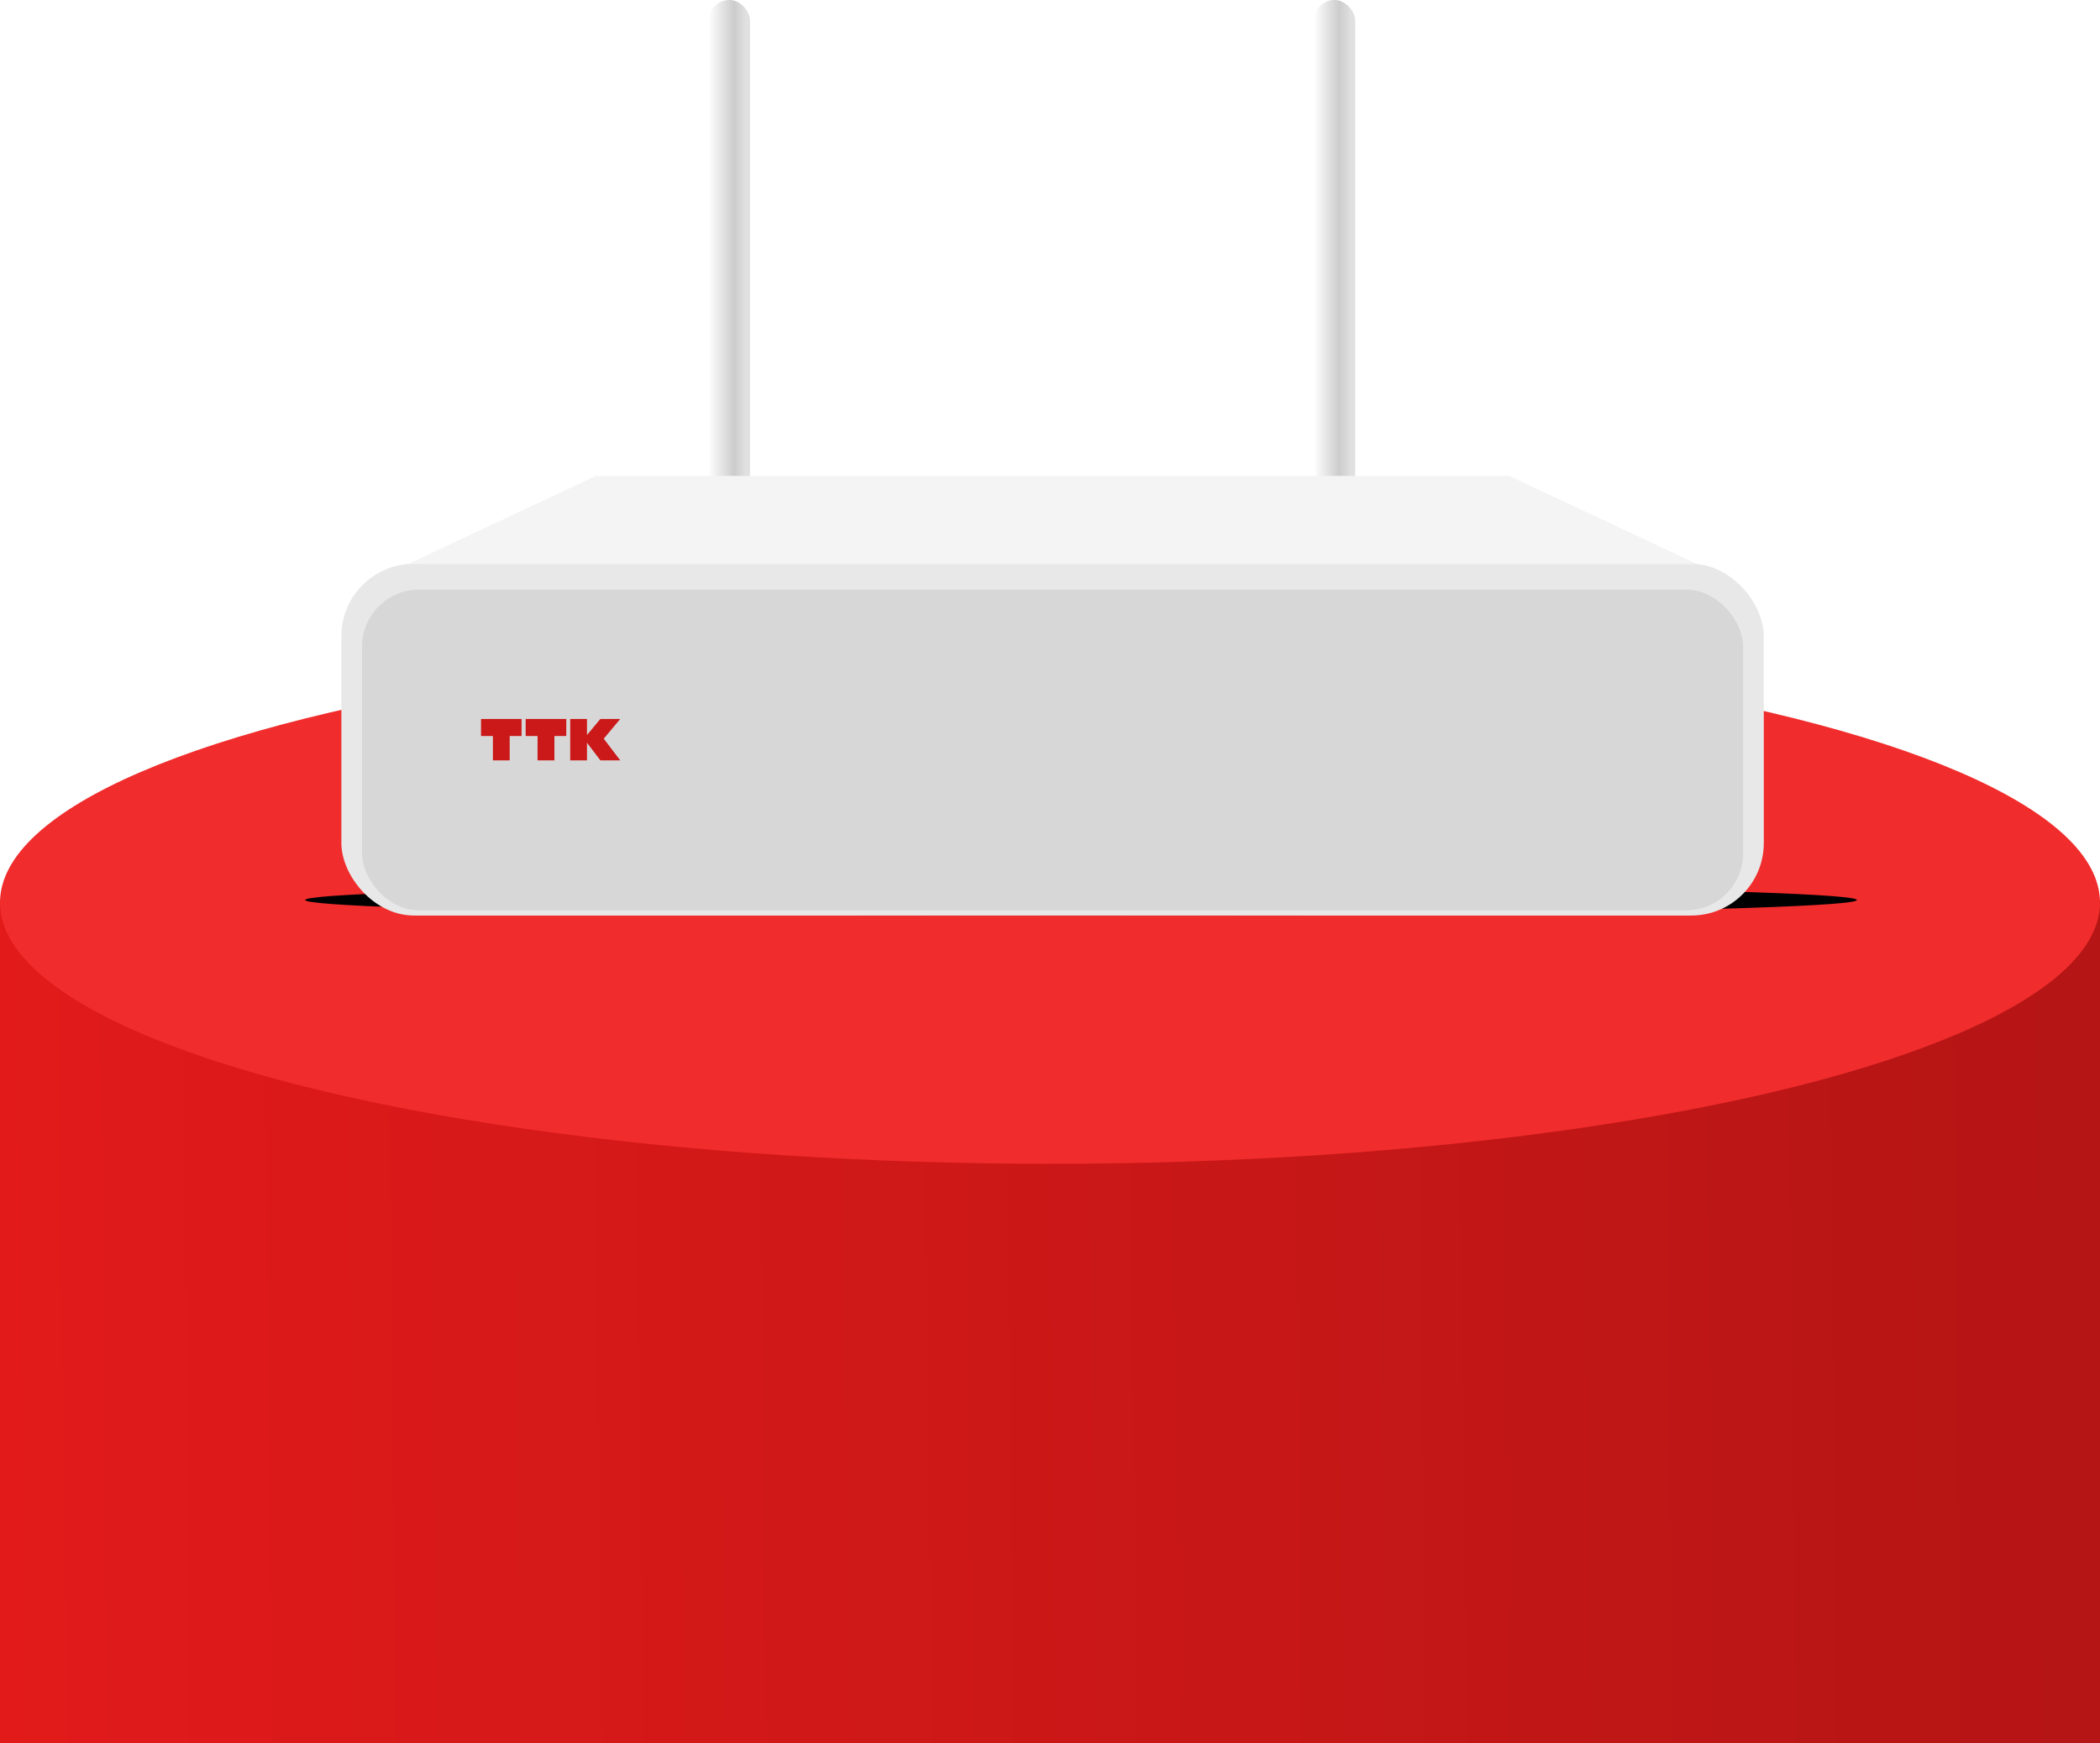 <?xml version="1.0" encoding="UTF-8"?> <svg xmlns="http://www.w3.org/2000/svg" width="406" height="337" viewBox="0 0 406 337" fill="none"><rect x="137" width="8" height="104" rx="4" fill="white"></rect><rect x="137" width="8" height="104" rx="4" fill="url(#paint0_linear_182_2367)" fill-opacity="0.2"></rect><rect x="254" width="8" height="104" rx="4" fill="white"></rect><rect x="254" width="8" height="104" rx="4" fill="url(#paint1_linear_182_2367)" fill-opacity="0.2"></rect><rect y="174" width="406" height="163" fill="#E21A1A"></rect><rect y="174" width="406" height="163" fill="url(#paint2_linear_182_2367)" fill-opacity="0.2"></rect><ellipse cx="203" cy="174.5" rx="203" ry="50.5" fill="#F12C2C"></ellipse><g filter="url(#filter0_f_182_2367)"><ellipse cx="209" cy="174" rx="150" ry="3" fill="black"></ellipse></g><rect x="66" y="109" width="275" height="68" rx="14" fill="#E8E8E8"></rect><g filter="url(#filter1_i_182_2367)"><rect x="70" y="112" width="267" height="62" rx="11" fill="#D7D7D7"></rect></g><path fill-rule="evenodd" clip-rule="evenodd" d="M110.242 147H113.483V143.596L116.075 147H119.909L116.724 142.82L119.909 139H116.075L113.483 142.102V139H110.242V147ZM101.63 139H109.482V142.291H107.186V147H103.927V142.291H101.63V139ZM93 139H100.834V142.291H98.537V147H95.296V142.291H93V139Z" fill="#CB1818"></path><path d="M115.218 92H291.782L328 109H79L115.218 92Z" fill="#F4F4F4"></path><defs><filter id="filter0_f_182_2367" x="39" y="151" width="340" height="46" filterUnits="userSpaceOnUse" color-interpolation-filters="sRGB"><feFlood flood-opacity="0" result="BackgroundImageFix"></feFlood><feBlend mode="normal" in="SourceGraphic" in2="BackgroundImageFix" result="shape"></feBlend><feGaussianBlur stdDeviation="10" result="effect1_foregroundBlur_182_2367"></feGaussianBlur></filter><filter id="filter1_i_182_2367" x="70" y="112" width="267" height="64" filterUnits="userSpaceOnUse" color-interpolation-filters="sRGB"><feFlood flood-opacity="0" result="BackgroundImageFix"></feFlood><feBlend mode="normal" in="SourceGraphic" in2="BackgroundImageFix" result="shape"></feBlend><feColorMatrix in="SourceAlpha" type="matrix" values="0 0 0 0 0 0 0 0 0 0 0 0 0 0 0 0 0 0 127 0" result="hardAlpha"></feColorMatrix><feOffset dy="2"></feOffset><feGaussianBlur stdDeviation="1"></feGaussianBlur><feComposite in2="hardAlpha" operator="arithmetic" k2="-1" k3="1"></feComposite><feColorMatrix type="matrix" values="0 0 0 0 0 0 0 0 0 0 0 0 0 0 0 0 0 0 0.1 0"></feColorMatrix><feBlend mode="normal" in2="shape" result="effect1_innerShadow_182_2367"></feBlend></filter><linearGradient id="paint0_linear_182_2367" x1="137" y1="48.164" x2="145" y2="48.164" gradientUnits="userSpaceOnUse"><stop stop-opacity="0"></stop><stop offset="0.616"></stop><stop offset="0.9" stop-opacity="0.6"></stop></linearGradient><linearGradient id="paint1_linear_182_2367" x1="254" y1="48.164" x2="262" y2="48.164" gradientUnits="userSpaceOnUse"><stop stop-opacity="0"></stop><stop offset="0.616"></stop><stop offset="0.9" stop-opacity="0.6"></stop></linearGradient><linearGradient id="paint2_linear_182_2367" x1="1.78117e-07" y1="251" x2="406" y2="246.5" gradientUnits="userSpaceOnUse"><stop stop-opacity="0"></stop><stop offset="1"></stop></linearGradient></defs></svg> 